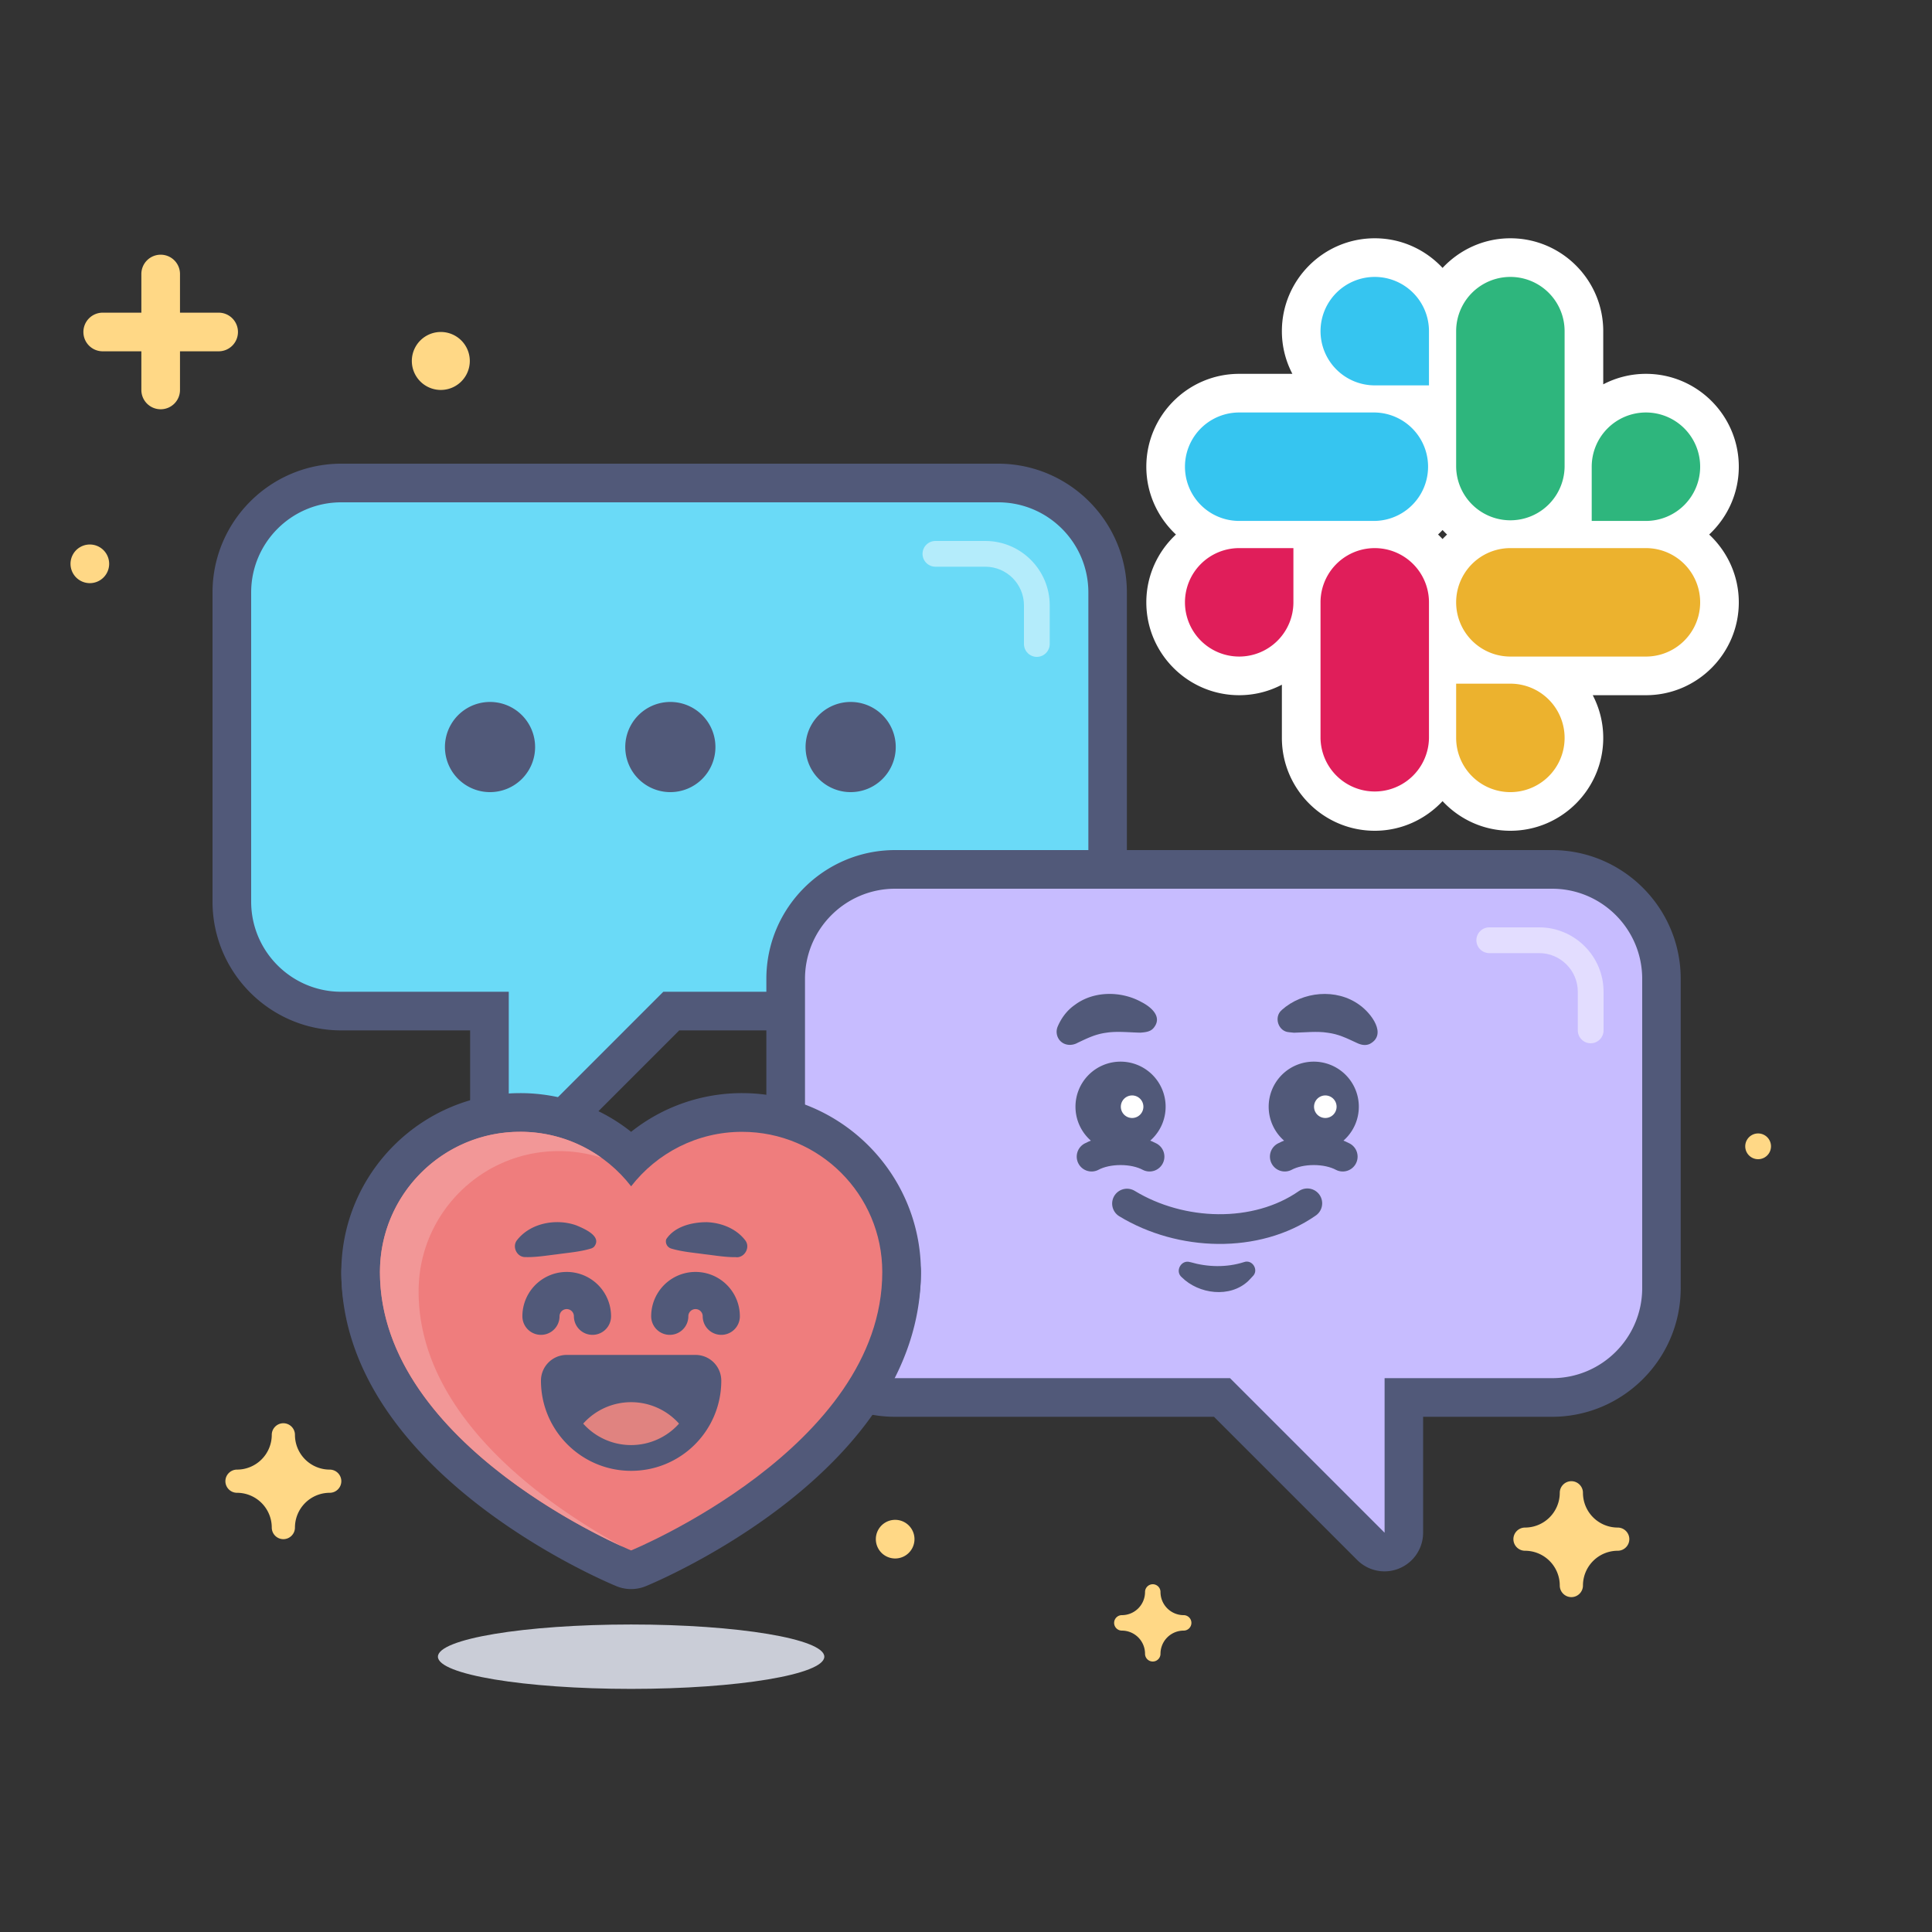 <?xml version="1.0" encoding="UTF-8"?>
<svg xmlns="http://www.w3.org/2000/svg" width="260" height="260" fill="none">
  <rect width="100%" height="100%" fill="#333333" stroke="none"/>
  <g clip-path="url(#a)">
    <path d="M29.423 42.077h-5.2v-5.2c0-1.439-1.161-2.6-2.6-2.6a2.597 2.597 0 0 0-2.6 2.6v5.2h-5.2a2.597 2.597 0 0 0-2.6 2.6c0 1.438 1.161 2.6 2.6 2.6h5.2v5.2c0 1.439 1.162 2.6 2.6 2.6 1.439 0 2.6-1.161 2.6-2.6v-5.2h5.2c1.439 0 2.6-1.162 2.6-2.6 0-1.439-1.161-2.6-2.6-2.6zM12.09 78.477a2.6 2.6 0 1 0 0-5.2 2.6 2.6 0 0 0 0 5.2zM59.323 52.477a3.9 3.9 0 1 0 0-7.8 3.9 3.9 0 0 0 0 7.8zM120.467 209.733a2.6 2.6 0 1 0 0-5.2 2.6 2.6 0 0 0 0 5.2zM44.373 197.773a4.682 4.682 0 0 1-4.68-4.68c0-.858-.701-1.56-1.56-1.56-.858 0-1.56.702-1.56 1.56a4.682 4.682 0 0 1-4.68 4.68c-.858 0-1.56.702-1.56 1.56 0 .858.703 1.56 1.56 1.56a4.683 4.683 0 0 1 4.68 4.68c0 .858.703 1.56 1.56 1.56.858 0 1.56-.702 1.56-1.56a4.683 4.683 0 0 1 4.68-4.68c.858 0 1.56-.702 1.56-1.56 0-.858-.702-1.56-1.56-1.56zM159.294 217.36a3.118 3.118 0 0 1-3.12-3.12c0-.572-.468-1.04-1.04-1.04-.572 0-1.04.468-1.04 1.04a3.118 3.118 0 0 1-3.12 3.12c-.572 0-1.04.468-1.04 1.04 0 .572.468 1.04 1.04 1.04a3.119 3.119 0 0 1 3.12 3.12c0 .572.468 1.04 1.04 1.04.572 0 1.04-.468 1.04-1.04a3.118 3.118 0 0 1 3.12-3.12c.572 0 1.04-.468 1.04-1.04 0-.572-.468-1.04-1.04-1.04zM236.6 156a1.733 1.733 0 1 0 0-3.466 1.733 1.733 0 0 0 0 3.466zM217.706 205.573a4.682 4.682 0 0 1-4.679-4.68c0-.858-.702-1.56-1.56-1.56-.858 0-1.56.702-1.56 1.56a4.683 4.683 0 0 1-4.68 4.68c-.858 0-1.56.702-1.56 1.56 0 .858.702 1.56 1.56 1.56a4.683 4.683 0 0 1 4.68 4.68c0 .858.702 1.56 1.56 1.56.858 0 1.56-.702 1.56-1.56a4.683 4.683 0 0 1 4.679-4.68c.858 0 1.561-.702 1.561-1.56 0-.858-.703-1.56-1.561-1.56z" fill="#FFD886"></path>
    <path d="M68.467 156.867c-.338 0-.676-.061-.997-.2a2.596 2.596 0 0 1-1.603-2.4v-18.2H45.933c-8.12 0-14.733-6.613-14.733-14.734v-41.6C31.2 71.613 37.813 65 45.934 65h88.4c8.12 0 14.733 6.613 14.733 14.733v41.6c0 8.121-6.613 14.734-14.733 14.734H90.341l-20.037 20.037a2.606 2.606 0 0 1-1.837.763z" fill="#6ADAF7"></path>
    <path d="M134.333 67.6c6.7 0 12.134 5.434 12.134 12.133v41.6c0 6.7-5.434 12.134-12.134 12.134H89.267l-20.8 20.8v-20.8H45.933c-6.699 0-12.133-5.434-12.133-12.134v-41.6c0-6.7 5.434-12.133 12.133-12.133h88.4zm0-5.2h-88.4c-9.559 0-17.333 7.774-17.333 17.333v41.6c0 9.56 7.774 17.334 17.333 17.334h17.334v15.6a5.194 5.194 0 0 0 3.206 4.801 5.175 5.175 0 0 0 5.66-1.127l19.274-19.274h42.909c9.559 0 17.333-7.774 17.333-17.334v-41.6c0-9.56-7.774-17.333-17.333-17.333h.017z" fill="#515979"></path>
    <path d="M90.134 106.6a6.067 6.067 0 1 0 0-12.133 6.067 6.067 0 0 0 0 12.133zM65.867 106.6a6.067 6.067 0 1 0 0-12.133 6.067 6.067 0 0 0 0 12.133zM114.4 106.6a6.067 6.067 0 1 0 0-12.133 6.067 6.067 0 0 0 0 12.133z" fill="#515979"></path>
    <path d="M186.333 208.867c-.676 0-1.343-.26-1.837-.763l-20.037-20.037h-43.992c-8.121 0-14.734-6.613-14.734-14.734v-41.6c0-8.12 6.613-14.733 14.734-14.733h88.4c8.12 0 14.733 6.613 14.733 14.733v41.6c0 8.121-6.613 14.734-14.733 14.734h-19.934v18.2a2.595 2.595 0 0 1-1.603 2.4c-.321.13-.659.2-.997.2z" fill="#C7BCFF"></path>
    <path d="M208.867 119.6c6.699 0 12.133 5.434 12.133 12.133v41.6c0 6.7-5.434 12.134-12.133 12.134h-22.534v20.8l-20.8-20.8h-45.066c-6.7 0-12.134-5.434-12.134-12.134v-41.6c0-6.699 5.434-12.133 12.134-12.133h88.4zm0-5.2h-88.4c-9.56 0-17.334 7.774-17.334 17.333v41.6c0 9.56 7.774 17.334 17.334 17.334h42.908l19.275 19.274a5.192 5.192 0 0 0 3.675 1.526 5.202 5.202 0 0 0 5.191-5.2v-15.6h17.333c9.56 0 17.334-7.774 17.334-17.334v-41.6c0-9.559-7.774-17.333-17.334-17.333h.018z" fill="#515979"></path>
    <path d="M172.9 155.654c2.158-1.153 5.642-1.153 7.8 0" stroke="#515979" stroke-width="4" stroke-linecap="round" stroke-linejoin="round"></path>
    <path d="M176.8 155.003a6.066 6.066 0 1 0-6.067-6.066 6.067 6.067 0 0 0 6.067 6.066z" fill="#515979"></path>
    <path d="M178.316 150.453a1.517 1.517 0 1 0 0-3.033 1.517 1.517 0 0 0 0 3.033z" fill="#fff"></path>
    <path d="M172.493 135.919c2.808-2.513 7.358-2.955 10.469-.676 1.569 1.11 3.77 3.996 1.361 5.252-.607.269-1.222.104-1.768-.164-1.448-.668-2.427-1.162-3.9-1.352-1.378-.226-3.094-.035-4.516 0l-.676-.07c-1.456-.095-2.071-2.062-.97-2.981v-.009z" fill="#515979"></path>
    <path d="M146.9 155.654c2.158-1.153 5.642-1.153 7.8 0" stroke="#515979" stroke-width="4" stroke-linecap="round" stroke-linejoin="round"></path>
    <path d="M150.8 155.003a6.066 6.066 0 1 0-6.067-6.066 6.067 6.067 0 0 0 6.067 6.066z" fill="#515979"></path>
    <path d="M152.316 150.453a1.517 1.517 0 1 0 0-3.033 1.517 1.517 0 0 0 0 3.033z" fill="#fff"></path>
    <path d="M153.461 138.97c-1.421-.026-3.137-.216-4.515 0-1.482.191-2.462.676-3.9 1.352-.98.564-2.254.312-2.713-.78a1.807 1.807 0 0 1 0-1.378c.468-1.109 1.222-2.175 2.314-2.929 2.565-1.924 6.266-1.881 8.97-.381 1.257.641 2.886 1.976 1.629 3.484-.442.537-1.161.58-1.785.632z" fill="#515979"></path>
    <path d="M151.667 161.971c7.245 4.403 17.376 4.758 24.266-.034" stroke="#515979" stroke-width="4" stroke-linecap="round" stroke-linejoin="round"></path>
    <path d="M160.178 169.849c2.34.685 4.905.746 7.228 0 1.118-.407 2.028 1.049 1.204 1.881l-.624.659c-2.461 2.322-6.656 1.776-8.952-.503-.971-.823-.044-2.435 1.144-2.028v-.009z" fill="#515979"></path>
    <path d="M139.533 88.4c-.953 0-1.733-.78-1.733-1.734v-5.2c0-2.868-2.331-5.2-5.2-5.2h-6.717c-.953 0-1.733-.78-1.733-1.733 0-.953.78-1.733 1.733-1.733h6.717c4.775 0 8.667 3.891 8.667 8.666v5.2c0 .954-.78 1.734-1.734 1.734z" fill="#B4ECFB"></path>
    <path d="M214.067 140.4c-.953 0-1.733-.78-1.733-1.734v-5.2c0-2.868-2.332-5.2-5.2-5.2h-6.717c-.953 0-1.733-.78-1.733-1.733 0-.953.78-1.733 1.733-1.733h6.717c4.775 0 8.666 3.891 8.666 8.666v5.2c0 .954-.78 1.734-1.733 1.734z" fill="#E3DDFF"></path>
    <path d="M234 62.808c0-6.89-5.607-12.498-12.497-12.498-2.072 0-4.022.512-5.746 1.413v-7.159c0-6.89-5.608-12.497-12.498-12.497-3.596 0-6.838 1.543-9.126 3.987-2.279-2.444-5.52-3.987-9.126-3.987-6.89 0-12.497 5.607-12.497 12.497 0 2.072.511 4.022 1.413 5.746h-7.159c-6.89 0-12.497 5.608-12.497 12.498 0 3.596 1.542 6.838 3.986 9.126-2.444 2.279-3.986 5.52-3.986 9.126 0 6.89 5.607 12.497 12.497 12.497a12.36 12.36 0 0 0 5.746-1.413v7.159c0 6.89 5.607 12.497 12.497 12.497 3.597 0 6.838-1.542 9.126-3.986 2.28 2.444 5.521 3.986 9.126 3.986 6.89 0 12.498-5.607 12.498-12.497 0-2.071-.512-4.021-1.413-5.746h7.159c6.89 0 12.497-5.607 12.497-12.497 0-3.597-1.543-6.838-3.987-9.126 2.444-2.28 3.987-5.521 3.987-9.126zm-39.867 8.519c.2.208.399.416.607.607-.208.199-.416.398-.607.606-.199-.208-.398-.416-.606-.606.208-.2.416-.4.606-.607z" fill="#fff"></path>
    <path d="M174.061 81.06a7.297 7.297 0 1 1-7.297-7.298h7.297v7.297zM177.71 81.06a7.297 7.297 0 1 1 14.595 0v18.243a7.298 7.298 0 0 1-14.595 0V81.06z" fill="#E01E5A"></path>
    <path d="M185.007 51.861a7.297 7.297 0 1 1 7.298-7.297v7.297h-7.298zM185.007 55.51a7.298 7.298 0 0 1 0 14.594h-18.243a7.297 7.297 0 0 1 0-14.594h18.243z" fill="#36C5F0"></path>
    <path d="M214.206 62.807a7.297 7.297 0 1 1 7.297 7.297h-7.297v-7.297zM210.557 62.807a7.298 7.298 0 0 1-14.595 0V44.564a7.297 7.297 0 1 1 14.595 0v18.243z" fill="#2EB67D"></path>
    <path d="M203.259 92.005a7.298 7.298 0 1 1-7.297 7.298v-7.298h7.297zM203.259 88.357a7.297 7.297 0 0 1 0-14.595h18.244a7.297 7.297 0 0 1 0 14.595h-18.244z" fill="#ECB22E"></path>
    <path d="M118.733 171.184c0 23.608-33.8 37.457-33.8 37.457s-33.8-13.849-33.8-37.457h67.6zm0-5.2h-67.6a5.204 5.204 0 0 0-5.2 5.2c0 26.789 35.516 41.652 37.024 42.276.633.26 1.3.39 1.976.39.676 0 1.343-.13 1.976-.39 1.508-.615 37.024-15.487 37.024-42.276 0-2.869-2.331-5.2-5.2-5.2z" fill="#515979"></path>
    <path d="M123.933 171.184c0-13.277-10.799-24.076-24.076-24.076a23.913 23.913 0 0 0-14.924 5.209 23.932 23.932 0 0 0-14.924-5.209c-13.277 0-24.076 10.799-24.076 24.076 0 8.034 3.96 15.158 10.027 19.535 2.765 3.518 6.266 6.907 10.496 10.122 8.623 6.544 17.125 10.062 17.49 10.21.311.13.65.19.987.19.338 0 .667-.06.988-.19.355-.148 8.866-3.666 17.489-10.21 4.238-3.215 7.74-6.604 10.496-10.122 6.066-4.377 10.027-11.501 10.027-19.535z" fill="#515979"></path>
    <path d="M110.933 222.95c0 2.392-11.64 4.333-26 4.333s-26-1.941-26-4.333c0-2.392 11.64-4.333 26-4.333s26 1.941 26 4.333z" fill="#CACDD7"></path>
    <path d="M99.866 152.316c-6.075 0-11.475 2.878-14.933 7.332-3.449-4.463-8.848-7.332-14.924-7.332-10.426 0-18.876 8.45-18.876 18.868 0 23.608 33.8 37.466 33.8 37.466s33.8-13.85 33.8-37.466c0-10.426-8.45-18.868-18.867-18.868z" fill="#EF7D7D"></path>
    <path d="M56.333 173.784c0-10.426 8.45-18.876 18.868-18.876 1.993 0 3.917.312 5.72.884A18.77 18.77 0 0 0 70 152.308c-10.426 0-18.868 8.45-18.868 18.876 0 21.034 26.824 34.32 32.682 36.972-9.784-5.313-27.482-17.29-27.482-34.372z" fill="#F29797"></path>
    <path d="M90.133 177.138a3.466 3.466 0 1 1 6.934 0M72.8 177.138a3.466 3.466 0 1 1 6.933 0" stroke="#515979" stroke-width="5" stroke-linecap="round" stroke-linejoin="round"></path>
    <path d="M99.052 169.182c-1.413.026-2.878-.242-4.213-.39-1.438-.208-3.016-.32-4.489-.762a1 1 0 0 1-.693-1.257c1.144-1.742 3.493-2.305 5.486-2.297 1.933.078 3.926.858 5.13 2.418.754.936-.052 2.392-1.221 2.297v-.009zM69.585 166.885c1.82-2.323 5.278-2.938 7.964-1.985 1.014.425 3.527 1.456 2.41 2.869a.99.99 0 0 1-.451.26c-1.465.442-3.05.555-4.49.763-1.369.156-2.868.424-4.324.381-1.144.017-1.82-1.413-1.11-2.288zM93.609 182.338H76.266a3.466 3.466 0 0 0-3.466 3.467c0 6.69 5.443 12.133 12.133 12.133 6.69 0 12.055-5.365 12.133-11.986v-.147a3.466 3.466 0 0 0-3.466-3.467h.009z" fill="#515979"></path>
    <path d="M84.933 194.471a8.636 8.636 0 0 0 6.448-2.886 8.636 8.636 0 0 0-6.448-2.886 8.636 8.636 0 0 0-6.448 2.886 8.636 8.636 0 0 0 6.448 2.886z" fill="#E08380"></path>
  </g>
  <defs>
    <clipPath id="a">
      <path fill="#fff" d="M0 0h260v260H0z"></path>
    </clipPath>
  </defs>
</svg>
